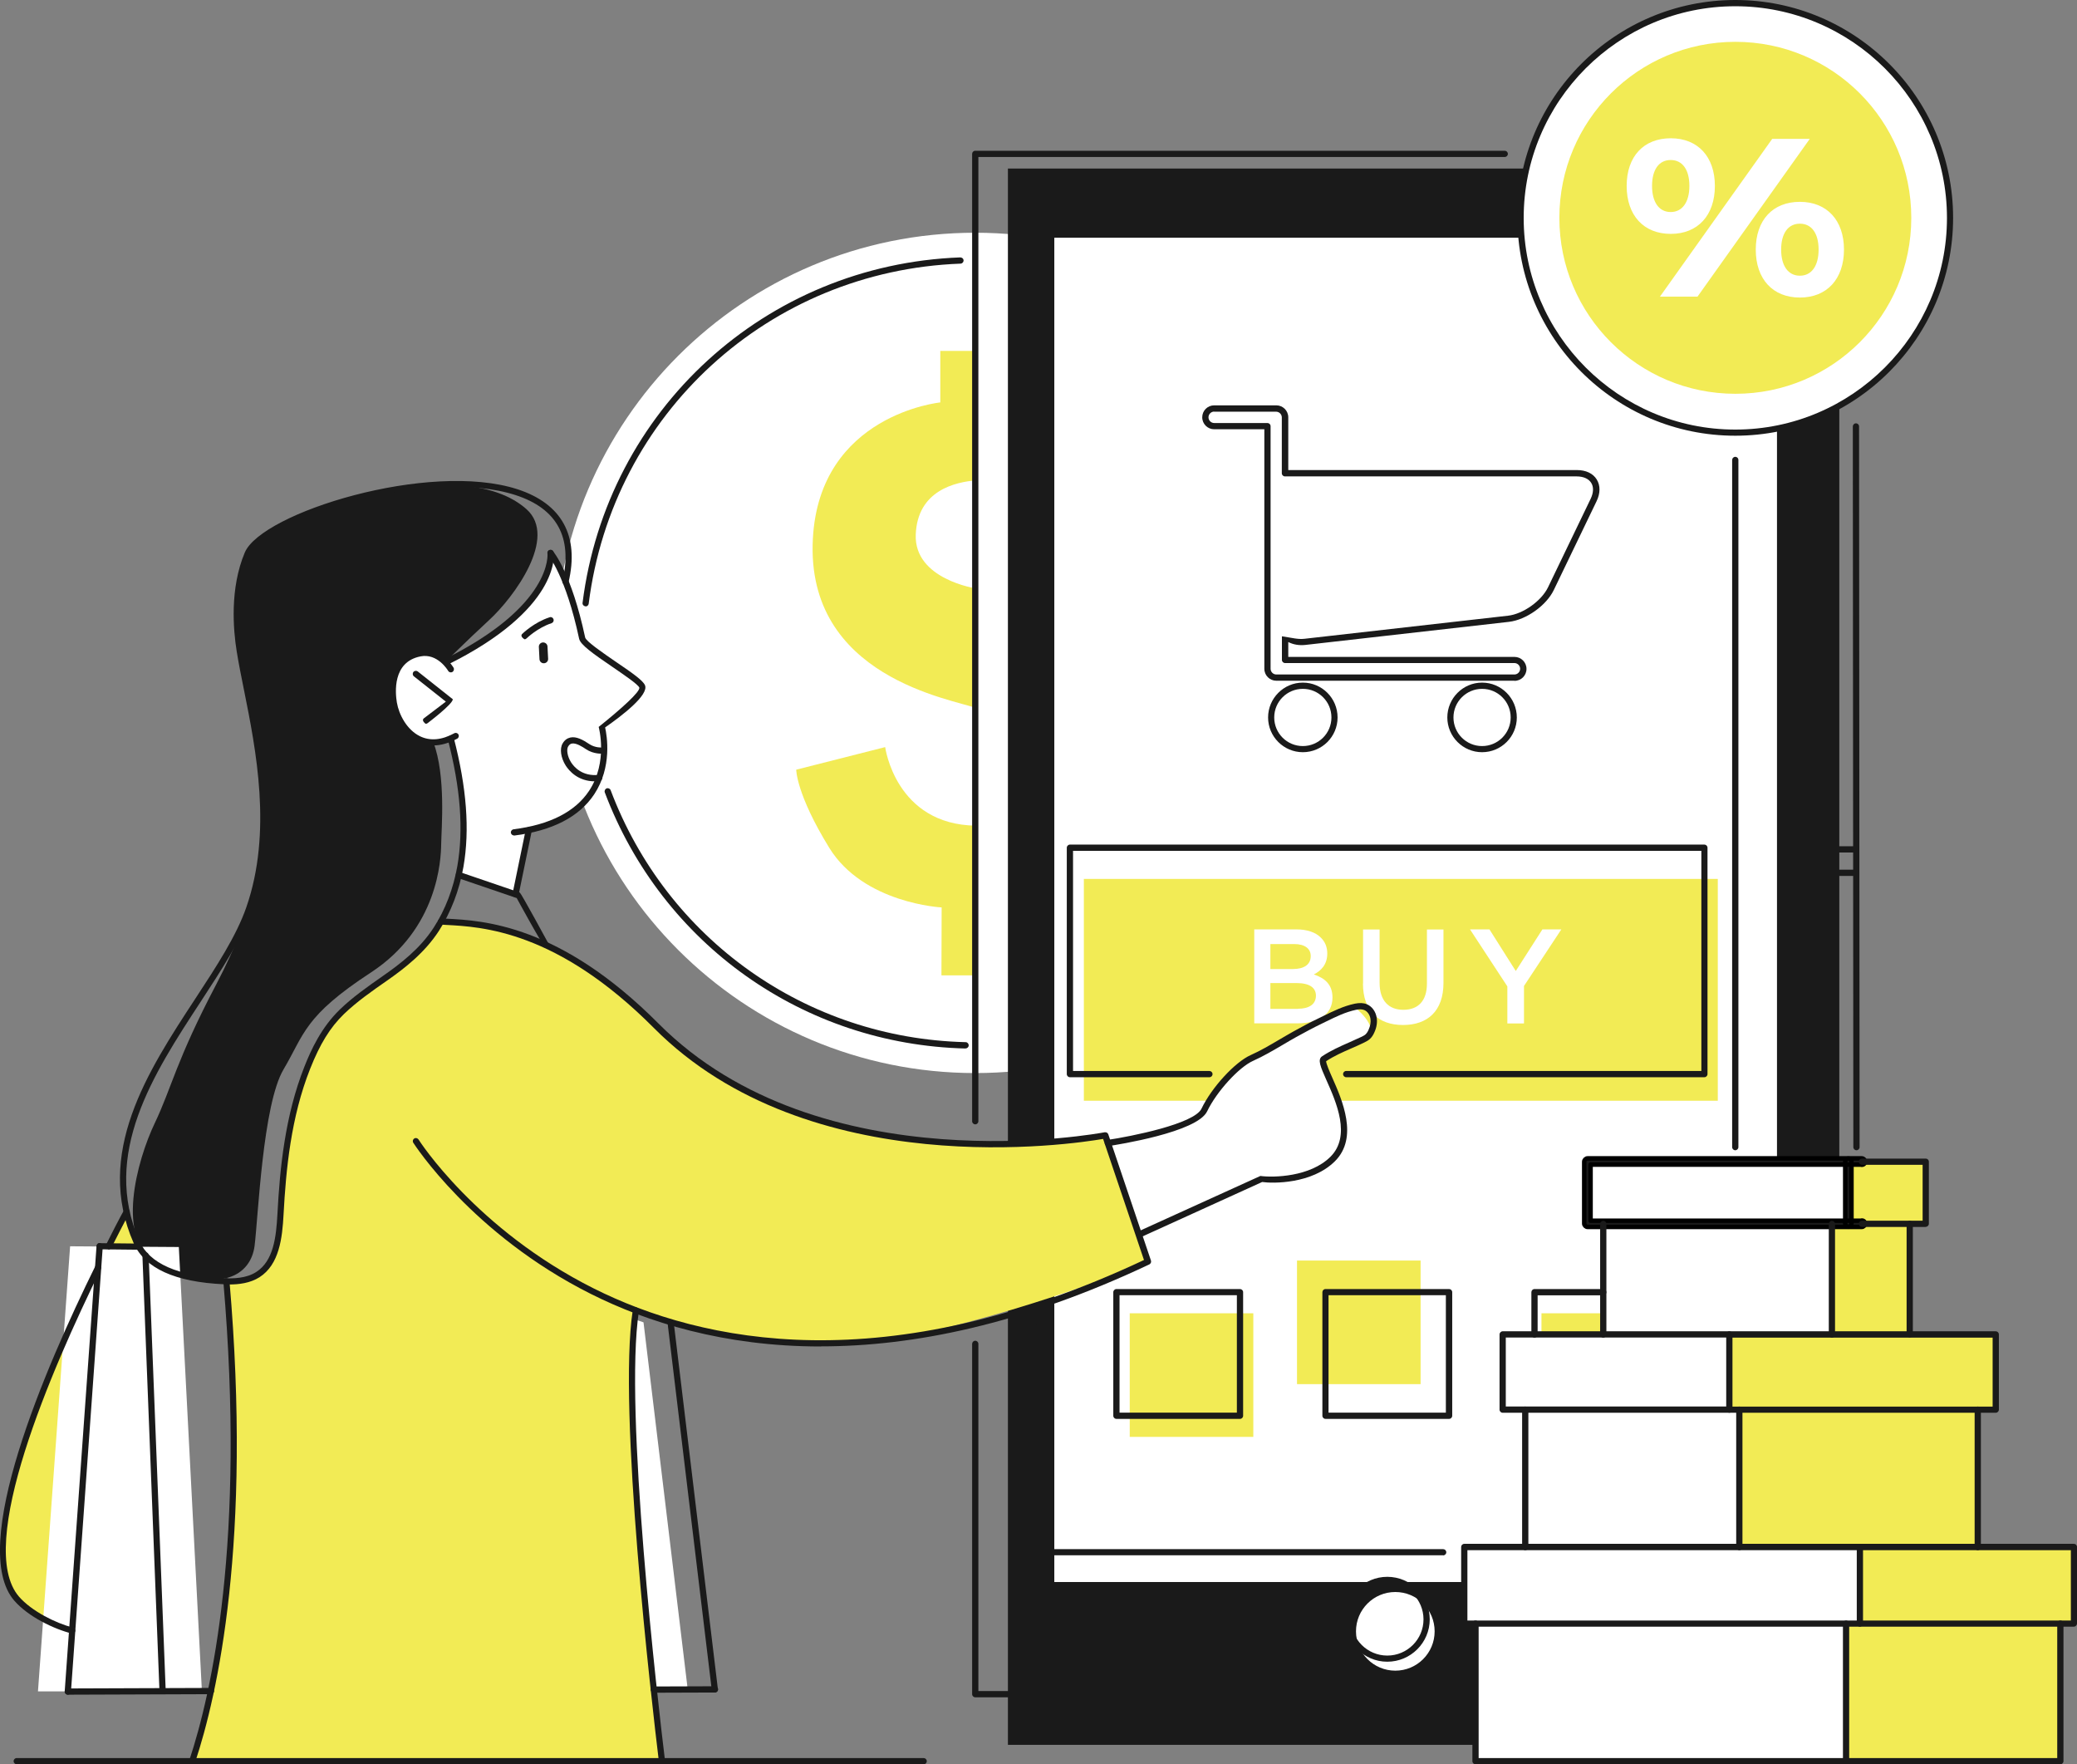 <?xml version="1.0" encoding="UTF-8"?>
<svg id="_レイヤー_2" data-name="レイヤー 2" xmlns="http://www.w3.org/2000/svg" viewBox="0 0 199.66 169.58">
  <rect x="0" y="0" width="199.66" height="169.58" fill="#808080" stroke="none"/>
  <defs>
    <style>
      .cls-1 {
        fill: #f2eb55;
      }

      .cls-2 {
        fill: none;
        stroke: #000;
        stroke-linecap: round;
        stroke-linejoin: round;
        stroke-width: .43px;
      }

      .cls-3 {
        fill: #fff;
      }

      .cls-4 {
        fill: #1a1a1a;
      }
    </style>
  </defs>
  <g id="_Layer_" data-name="&amp;lt;Layer&amp;gt;">
    <g>
      <path class="cls-3" d="M134.13,62.75c0,22.3-18.08,40.39-40.38,40.39s-40.38-18.08-40.38-40.39,18.08-40.38,40.38-40.38,40.38,18.08,40.38,40.38Z"/>
      <path class="cls-3" d="M60.23,162.38h5.88l-4.25-35.28-3.28-1.12s-.77,10.06,0,18.76c.78,8.7,1.74,18.1,1.74,18.1l-.1-.46Z"/>
      <rect class="cls-4" x="96.89" y="16.2" width="79.92" height="151.51"/>
      <rect class="cls-3" x="101.35" y="22.85" width="69.47" height="129.21"/>
      <rect class="cls-1" x="104.19" y="84.48" width="60.94" height="21.32"/>
      <path class="cls-3" d="M187.46,20.94c0,11.4-9.24,20.64-20.64,20.64s-20.64-9.24-20.64-20.64S155.41.3,166.81.3s20.64,9.24,20.64,20.64Z"/>
      <g>
        <path class="cls-3" d="M120.57,89.33h4.05c1.03,0,1.85.28,2.36.8.4.4.61.89.61,1.52,0,1.08-.62,1.67-1.29,2.01,1.06.36,1.79.97,1.79,2.22,0,1.61-1.33,2.48-3.34,2.48h-4.18v-9.04ZM124.3,93.14c1.02,0,1.7-.4,1.7-1.25,0-.71-.57-1.15-1.59-1.15h-2.29v2.4h2.17ZM124.76,96.96c1.08,0,1.74-.43,1.74-1.26,0-.76-.61-1.21-1.86-1.21h-2.52v2.48h2.64Z"/>
        <path class="cls-3" d="M131.03,94.54v-5.2h1.59v5.14c0,1.68.86,2.58,2.28,2.58s2.27-.85,2.27-2.52v-5.2h1.59v5.13c0,2.7-1.52,4.05-3.89,4.05s-3.85-1.36-3.85-3.98Z"/>
        <path class="cls-3" d="M144.9,94.81l-3.59-5.48h1.87l2.53,4,2.56-4h1.82l-3.59,5.44v3.6h-1.6v-3.56Z"/>
      </g>
      <path class="cls-3" d="M52.84,53.29s.56,5.35-9.77,10.23c-.28.14-1.22-1.08-3.19-.59-1.97.49-2.46,3.51-1.88,5.2.58,1.69,2.35,4.24,5.35,2.84,0,0,1.41,4.57,1.22,8.03-.18,3.46-.47,5.1-.47,5.1l5.3,1.81,1.58-5.91s6.18-1.66,6.78-5.76c.6-4.1.07-4.46.07-4.46,0,0,3.31-2.57,3.6-3.03.28-.46.36-.84,0-1.15-.36-.31-5.36-4.07-5.36-4.07,0,0-1.41-6.94-3.22-8.25Z"/>
      <path class="cls-3" d="M106.48,109.86s5.97-1.15,7.23-1.78c1.26-.63,1.23-.33,3.19-3.15,2.05-2.96,6.22-4.71,7.81-5.64,1.59-.92,5.51-2.49,5.51-2.49,0,0,2.34,1.84,1.28,2.84-.89.84-4.26,1.47-4.25,2.4,0,.92,2.52,5.11,1.99,6.84-.53,1.73-1.59,4.8-7.8,4.45l-11.96,5.44-3.01-8.91Z"/>
      <path class="cls-1" d="M21.82,123.11s1.18,12.34.61,20.77c-.57,8.43-1.62,19.13-3.95,25.4h45.16s-2.31-20.89-2.6-27.06c-.29-6.18-.43-12.9.15-16.23,0,0,12.13,4.41,23.02,2.93,10.89-1.48,26.13-7.53,26.13-7.53l-4.28-12.51s-10.58,3.01-25.14-.56c-14.56-3.57-18.51-11.34-21.03-12.65-2.52-1.31-6.18-6.81-17.29-7.09,0,0-3.05,4.04-8.13,7.26-5.08,3.23-6.02,10.65-6.73,13.37-.71,2.73.55,15.45-5.93,13.89Z"/>
      <path class="cls-1" d="M10.46,119.78l3,.09s-.92-1.34-1.18-3.55l-1.82,3.46Z"/>
      <path class="cls-1" d="M9.29,122.11S-.8,142.52.35,150.35c0,0-.3,4.9,6.59,6.36l2.35-34.6Z"/>
      <rect class="cls-3" x="152.6" y="111.5" width="32.52" height="6.11"/>
      <rect class="cls-1" x="148.18" y="126.23" width="11.88" height="11.88"/>
      <rect class="cls-3" x="153.93" y="116.51" width="25.76" height="11.76"/>
      <rect class="cls-3" x="144.44" y="128.24" width="47.4" height="7.26"/>
      <rect class="cls-3" x="146.62" y="134.43" width="43.5" height="14.27"/>
      <rect class="cls-3" x="140.73" y="148.7" width="58.63" height="7.36"/>
      <rect class="cls-3" x="141.84" y="154.46" width="56.22" height="14.82"/>
      <path class="cls-3" d="M137.91,156.8c0,2.09-1.69,3.78-3.78,3.78s-3.78-1.69-3.78-3.78,1.69-3.78,3.78-3.78,3.78,1.69,3.78,3.78Z"/>
      <rect class="cls-1" x="167.15" y="135.5" width="22.97" height="13.2"/>
      <rect class="cls-1" x="166.24" y="128.24" width="25.54" height="7.29"/>
      <rect class="cls-1" x="178.79" y="148.7" width="20.57" height="7.36"/>
      <rect class="cls-1" x="177.46" y="156.06" width="20.6" height="13.22"/>
      <rect class="cls-1" x="175.97" y="117.62" width="7.6" height="10.62"/>
      <rect class="cls-1" x="177.68" y="111.5" width="7.44" height="6.11"/>
      <path class="cls-4" d="M42.8,63.65s1.86-1.87,4.23-4.06c2.38-2.19,6.61-7.93,3.59-10.64-3.03-2.71-8.59-2.81-14.4-1.69-5.68,1.1-9.94,3.13-11.73,4.78-1.79,1.65-1.97,7.66-1.47,10.45.5,2.79,2.04,9.99,2.36,14.4.32,4.41-.7,10.32-4.59,17.72-3.89,7.4-4.26,9.88-5.93,13.38-1.67,3.5-3.84,11.25.26,13.38,6.12,3.18,8.99,1.15,9.35-1.6.35-2.75.78-13.6,2.79-16.99s1.94-5.09,8.4-9.31c6.46-4.22,6.73-10.86,6.75-12.34.02-1.48.47-6.56-.75-9.78,0,0-3.12.19-3.89-4.63,0,0-.23-3.06,2.49-3.87,1.85-.55,2.54.8,2.54.8Z"/>
      <path class="cls-1" d="M183.73,20.94c0,9.34-7.57,16.91-16.91,16.91s-16.92-7.57-16.92-16.91,7.57-16.92,16.92-16.92,16.91,7.57,16.91,16.92Z"/>
      <rect class="cls-1" x="108.6" y="126.23" width="11.88" height="11.88"/>
      <rect class="cls-1" x="124.68" y="121.16" width="11.88" height="11.88"/>
      <polygon class="cls-3" points="17.19 119.86 6.74 119.79 3.65 162.57 19.41 162.57 17.19 119.86"/>
      <path class="cls-1" d="M93.75,33.73h-3.36v4.95s-11.61,1.15-12.25,13.1c-.72,13.35,13.46,15.42,15.69,16.28v-11.5s-5.96-.87-5.8-5.17c.16-4.29,3.86-5.06,5.8-5.22l-.08-12.44Z"/>
      <path class="cls-1" d="M93.87,93.75h-3.37l.02-6.53s-7.51-.37-10.81-5.74c-3.18-5.17-3.17-7.5-3.17-7.5l8.55-2.17s.99,7.46,8.73,7.55l.05,14.38Z"/>
      <g>
        <path class="cls-4" d="M41.66,71.65c-.54,0-1.05-.12-1.53-.35-1.55-.75-2.34-2.45-2.55-3.68-.37-2.15.16-4.62,2.75-5.12,2.04-.39,3.22,1.6,3.27,1.68.08.14.03.32-.11.41-.14.08-.32.04-.41-.11-.04-.07-1.03-1.71-2.65-1.39-2.73.53-2.43,3.52-2.28,4.43.2,1.18.97,2.64,2.23,3.25.97.47,2.08.37,3.29-.29.14-.08.32-.03.4.12.08.14.02.33-.12.4-.79.43-1.57.65-2.3.65Z"/>
        <path class="cls-4" d="M40.93,69.58c-.34-.25-.31-.44-.18-.54l2.11-1.6-3.07-2.43c-.13-.1-.15-.29-.05-.42.1-.13.29-.15.42-.05l3.37,2.67c0,.47-2.43,2.3-2.43,2.3-.05.04-.12.06-.18.06Z"/>
      </g>
      <path class="cls-4" d="M52.3,63.75c.23-.01.41-.21.39-.44l-.06-1.17c-.01-.23-.21-.4-.44-.39-.23.01-.41.21-.39.44l.06,1.17c.01.23.21.41.44.39Z"/>
      <path class="cls-4" d="M49.56,86.26c-.22-.04-.33-.2-.29-.36l1.27-6.16c.03-.16.19-.27.35-.23.16.03.27.19.23.35l-1.27,6.16c-.03.14-.15.24-.29.24Z"/>
      <path class="cls-4" d="M49.41,80.3c-.15,0-.28-.11-.3-.26-.02-.16.1-.31.26-.33,3.48-.44,5.92-1.68,7.26-3.7,1.84-2.78.93-6.11.92-6.14,2.21-1.77,3.99-3.38,3.91-3.78-.14-.32-1.48-1.23-2.56-1.97-1.92-1.31-3.1-2.14-3.23-2.73-1.28-6.01-2.96-8.03-2.98-8.05-.11-.12-.09-.31.03-.42.13-.11.31-.09.42.03.07.08,1.79,2.13,3.11,8.32.08.38,1.83,1.57,2.98,2.36,1.59,1.08,2.57,1.77,2.77,2.23.4.92-2.15,2.89-3.83,4.06.18.81.69,3.8-1.05,6.43-1.44,2.17-4.02,3.5-7.68,3.96-.01,0-.02,0-.04,0Z"/>
      <path class="cls-4" d="M52.45,91.11c-.26-.16-2.78-4.79-2.78-4.79l-5.66-1.93c-.16-.05-.24-.22-.19-.38.05-.15.22-.24.38-.19l5.77,1.97c.17.14,2.74,4.88,2.74,4.88.08.14.02.33-.12.4-.05.02-.09.04-.14.04Z"/>
      <path class="cls-4" d="M63.64,169.58c-.15,0-.28-.11-.3-.26-.68-5.58-3.98-33.91-2.51-43.4.02-.16.17-.28.34-.25.16.02.27.18.25.34-1.46,9.42,1.83,37.67,2.51,43.24.02.16-.1.31-.26.33-.01,0-.02,0-.04,0Z"/>
      <path class="cls-4" d="M18.48,169.58c-.25-.07-.33-.24-.28-.39,2.15-6.47,5.42-21.04,3.27-46.01-.01-.16.11-.31.27-.32.18-.02.31.11.32.27,2.16,25.08-1.14,39.74-3.3,46.25-.04.13-.16.2-.28.2Z"/>
      <path class="cls-4" d="M78.89,129.42c-9.3,0-16.66-2.33-22.09-5.05-11.45-5.74-17.01-14.44-17.07-14.53-.09-.14-.05-.32.09-.41.14-.09.32-.04.41.09.05.09,5.54,8.66,16.86,14.33,10.41,5.21,28.02,8.95,52.88-2.74l-3.93-11.64c-2.84.49-28.23,4.37-43.18-10.66-9.31-9.36-16.53-9.73-20-9.91l-.48-.03c-.16,0-.29-.15-.28-.32.01-.16.16-.28.32-.28l.48.03c3.55.18,10.92.56,20.4,10.08,15.55,15.63,42.63,10.5,42.9,10.45.15-.02.29.06.34.2l4.1,12.13c.05.14-.02.3-.15.37-12.26,5.8-22.78,7.88-31.58,7.88Z"/>
      <path class="cls-4" d="M50.41,61.44c-.33-.21-.33-.4-.21-.51.05-.05,1.15-1.12,2.64-1.6.16-.06.32.04.37.19.05.16-.03.32-.19.38-1.35.44-2.39,1.45-2.4,1.46-.06.06-.13.09-.21.09Z"/>
      <path class="cls-4" d="M109.46,118.97c-.34-.32-.27-.5-.12-.57l11.82-5.37c1.24.17,4.78.1,6.73-1.84,2.01-1.99.57-5.24-.39-7.39-.56-1.27-.87-1.96-.41-2.27.83-.55,1.72-.95,2.59-1.33.39-.17.78-.35,1.17-.53.16-.08.31-.15.42-.25.1-.1.2-.23.29-.44.17-.37.23-.74.18-1.06-.06-.39-.3-.72-.6-.84-.21-.08-.46-.09-.79-.02-1.02.22-1.92.66-2.88,1.13l-.41.2c-.85.41-1.68.86-2.46,1.29-.45.25-.89.51-1.33.77-.9.53-1.84,1.08-2.8,1.51-1.38.61-3.53,2.98-4.43,4.86-.96,2.01-8.63,3.21-9.5,3.34-.17.02-.32-.09-.34-.25-.02-.16.09-.31.25-.34,2.28-.34,8.35-1.54,9.05-3.01.97-2.03,3.22-4.48,4.73-5.15.94-.42,1.86-.96,2.74-1.48.45-.26.9-.53,1.35-.78.78-.43,1.62-.89,2.49-1.3l.41-.2c.95-.47,1.93-.95,3.02-1.18.45-.09.82-.08,1.14.05.5.2.87.7.96,1.3.07.44,0,.92-.22,1.4-.12.28-.26.48-.43.64-.16.15-.36.25-.56.35-.39.19-.79.37-1.19.54-.87.38-1.69.74-2.46,1.25,0,.23.32.97.58,1.56.96,2.16,2.56,5.78.26,8.06-2.21,2.19-5.97,2.14-6.99,1.99l-11.74,5.34s-.08.03-.12.03Z"/>
      <path class="cls-4" d="M22.06,123.45c-.19,0-.37,0-.54-.01-4.69-.21-7.6-1.54-8.66-3.93-3.82-8.66,1.35-16.55,5.91-23.51,2.04-3.11,3.96-6.05,4.91-8.8,2.51-7.22.93-15.13-.23-20.9-.27-1.33-.52-2.59-.7-3.72-.33-2.06-.67-6.03.78-9.47,1.61-3.83,17.72-8.85,26.23-6.08,4.25,1.39,5.95,4.48,4.89,8.95-.04.16-.2.26-.36.22-.16-.04-.26-.2-.22-.36.99-4.18-.53-6.96-4.5-8.25-8.29-2.7-23.95,2.06-25.5,5.74-1.39,3.3-1.06,7.15-.74,9.15.18,1.12.43,2.37.7,3.7,1.17,5.84,2.77,13.84.21,21.22-.98,2.81-2.92,5.78-4.98,8.93-4.47,6.83-9.55,14.58-5.86,22.95.96,2.17,3.7,3.38,8.14,3.58.87.04,2.13.02,3.09-.6,1.66-1.06,1.92-3.34,2.04-5.58.23-4.35.72-9.43,2.59-14.15.65-1.65,1.63-3.77,3.4-5.49,1.25-1.21,2.7-2.22,4.1-3.2,1.77-1.23,3.63-2.67,4.93-4.68,1.12-1.72,1.9-3.78,2.28-5.95.6-3.47.3-7.45-.92-12.14-.04-.16.05-.32.21-.36.16-.04.32.05.36.21,1.24,4.78,1.55,8.84.93,12.4-.39,2.25-1.21,4.38-2.37,6.17-1.36,2.09-3.28,3.58-4.97,4.76-1.5,1.04-2.92,2.04-4.14,3.21-1.34,1.3-2.31,2.88-3.26,5.28-1.84,4.64-2.32,9.67-2.55,13.97-.12,2.29-.41,4.83-2.31,6.05-.91.58-2.01.7-2.9.7Z"/>
      <path class="cls-4" d="M42.8,63.95c-.34-.31-.28-.49-.13-.56,10.5-5.18,9.96-10.15,9.96-10.2-.02-.16.09-.31.26-.34.18-.02.31.09.34.26.03.22.6,5.45-10.28,10.82-.04.02-.09.03-.13.03Z"/>
      <path class="cls-4" d="M93.75,108.07c-.16,0-.3-.13-.3-.3V14.79c0-.16.13-.3.3-.3h50.9c.16,0,.3.13.3.3s-.14.3-.3.3h-50.6v92.68c0,.16-.13.3-.3.3Z"/>
      <path class="cls-4" d="M138.73,163.14h-44.98c-.16,0-.3-.13-.3-.3v-33.67c0-.16.13-.3.3-.3s.3.13.3.3v33.37h44.68c.16,0,.3.13.3.3s-.14.3-.3.3Z"/>
      <path class="cls-4" d="M172.96,110.56c-.16,0-.3-.13-.3-.3V42.74c0-.16.13-.3.3-.3s.3.13.3.3v67.52c0,.16-.14.3-.3.3Z"/>
      <path class="cls-4" d="M99.9,108.07c-.16,0-.3-.13-.3-.3V20.94c0-.16.13-.3.3-.3h44.75c.16,0,.3.13.3.3s-.14.3-.3.3h-44.46v86.53c0,.16-.13.3-.3.3Z"/>
      <path class="cls-4" d="M138.73,149.49h-38.83c-.16,0-.3-.13-.3-.3v-21.79c0-.16.13-.3.3-.3s.3.13.3.3v21.5h38.53c.16,0,.3.13.3.3s-.14.3-.3.3Z"/>
      <path class="cls-4" d="M166.81,110.56c-.16,0-.3-.13-.3-.3V44.21c0-.16.13-.3.3-.3s.3.13.3.3v66.05c0,.16-.14.3-.3.3Z"/>
      <path class="cls-4" d="M163.85,103.54h-34.44c-.16,0-.3-.13-.3-.3s.13-.3.3-.3h34.14v-21.16h-60.4v21.16h13.11c.16,0,.3.13.3.3s-.13.3-.3.3h-13.41c-.16,0-.3-.13-.3-.3v-21.76c0-.16.14-.3.3-.3h60.99c.16,0,.3.13.3.3v21.76c0,.16-.13.3-.3.3Z"/>
      <path class="cls-4" d="M144.65,19.26h-22.46c-.16,0-.3-.13-.3-.3v-1.8c0-.16.13-.3.3-.3h22.46c.16,0,.3.13.3.3s-.14.3-.3.3h-22.17v1.2h22.17c.16,0,.3.13.3.3s-.14.3-.3.3Z"/>
      <path class="cls-4" d="M133.36,159.72c-2.25,0-4.08-1.83-4.08-4.08s1.83-4.08,4.08-4.08,4.08,1.83,4.08,4.08-1.83,4.08-4.08,4.08ZM133.36,152.17c-1.92,0-3.48,1.56-3.48,3.48s1.56,3.48,3.48,3.48,3.48-1.56,3.48-3.48-1.56-3.48-3.48-3.48Z"/>
      <path class="cls-4" d="M178.41,81.94h-5.45c-.16,0-.3-.13-.3-.3s.13-.3.3-.3h5.45c.16,0,.3.13.3.3s-.13.3-.3.3Z"/>
      <path class="cls-4" d="M178.41,84.19h-5.45c-.16,0-.3-.13-.3-.3s.13-.3.3-.3h5.45c.16,0,.3.13.3.3s-.13.3-.3.3Z"/>
      <path class="cls-4" d="M166.81,41.88c-11.55,0-20.94-9.39-20.94-20.94S155.26,0,166.81,0s20.94,9.39,20.94,20.94-9.4,20.94-20.94,20.94ZM166.81.6c-11.22,0-20.34,9.13-20.34,20.35s9.13,20.34,20.34,20.34,20.35-9.13,20.35-20.34S178.03.6,166.81.6Z"/>
      <path class="cls-4" d="M139.3,136.38h-11.88c-.16,0-.3-.13-.3-.3v-11.88c0-.16.13-.3.3-.3h11.88c.16,0,.3.13.3.3v11.88c0,.16-.13.3-.3.3ZM127.71,135.78h11.28v-11.29h-11.28v11.29Z"/>
      <path class="cls-4" d="M119.2,136.38h-11.88c-.16,0-.3-.13-.3-.3v-11.88c0-.16.14-.3.3-.3h11.88c.16,0,.3.13.3.3v11.88c0,.16-.13.3-.3.3ZM107.62,135.78h11.28v-11.29h-11.28v11.29Z"/>
      <path class="cls-4" d="M147.51,128.57c-.16,0-.3-.13-.3-.3v-4.07c0-.16.13-.3.3-.3h6.61c.16,0,.3.13.3.3s-.13.3-.3.3h-6.31v3.77c0,.16-.13.3-.3.3Z"/>
      <g>
        <path class="cls-4" d="M125.24,72.3c-1.84,0-3.34-1.5-3.34-3.34s1.5-3.35,3.34-3.35,3.34,1.5,3.34,3.35-1.5,3.34-3.34,3.34ZM125.24,66.21c-1.52,0-2.75,1.23-2.75,2.75s1.23,2.75,2.75,2.75,2.75-1.23,2.75-2.75-1.23-2.75-2.75-2.75Z"/>
        <path class="cls-4" d="M142.47,72.3c-1.84,0-3.34-1.5-3.34-3.34s1.5-3.35,3.34-3.35,3.34,1.5,3.34,3.35-1.5,3.34-3.34,3.34ZM142.47,66.21c-1.51,0-2.75,1.23-2.75,2.75s1.23,2.75,2.75,2.75,2.75-1.23,2.75-2.75-1.23-2.75-2.75-2.75Z"/>
        <path class="cls-4" d="M145.58,65.43h-22.89c-.63,0-1.15-.51-1.15-1.15v-23.02h-4.82c-.63,0-1.15-.51-1.15-1.15s.51-1.15,1.15-1.15h5.97c.63,0,1.15.51,1.15,1.15v5.07h27.74c.87,0,1.55.32,1.91.9.36.58.36,1.33-.02,2.11l-4.1,8.51c-.72,1.5-2.66,2.88-4.32,3.07l-19.58,2.22c-.59.06-1.14-.03-1.63-.28v1.43h21.75c.63,0,1.15.51,1.15,1.15s-.51,1.15-1.15,1.15ZM116.72,39.56c-.3,0-.55.25-.55.55s.25.55.55.55h5.12c.16,0,.3.13.3.3v23.32c0,.3.25.55.55.55h22.89c.3,0,.55-.25.55-.55s-.25-.55-.55-.55h-22.05c-.16,0-.3-.13-.3-.3v-2.27c.95.14,1.54.31,2.15.24l19.58-2.22c1.45-.16,3.22-1.42,3.85-2.73l4.1-8.51c.28-.59.3-1.14.05-1.53-.25-.4-.75-.62-1.4-.62h-28.04c-.16,0-.3-.13-.3-.3v-5.37c0-.3-.25-.55-.55-.55h-5.97Z"/>
      </g>
      <path class="cls-4" d="M178.46,110.56c-.16,0-.3-.13-.3-.3l-.05-69.27c0-.16.13-.3.3-.3s.3.13.3.3l.05,69.27c0,.16-.13.3-.3.3h0Z"/>
      <path class="cls-4" d="M88.79,169.58H1.61c-.16,0-.3-.13-.3-.3s.13-.3.3-.3h87.18c.16,0,.3.13.3.3s-.13.3-.3.3Z"/>
      <path class="cls-4" d="M6.94,157.02c-1.77-.44-4.21-1.62-5.56-3.16-4.48-5.14,2.95-22.36,7.78-32.16.07-.15.25-.21.4-.14.15.07.21.25.14.4-4.76,9.67-12.12,26.63-7.87,31.51,1.21,1.39,3.52,2.54,5.18,2.97.16.04.26.2.22.36-.04.13-.16.22-.29.22Z"/>
      <path class="cls-4" d="M10.45,120.1c-.28-.11-.34-.28-.27-.43,1.46-2.91,1.74-3.34,1.75-3.36.09-.14.28-.17.41-.08.14.09.17.27.08.41-.01.02-.3.48-1.72,3.3-.05.1-.16.16-.27.16Z"/>
      <g>
        <g>
          <g>
            <path class="cls-4" d="M167.2,149c-.16,0-.3-.13-.3-.3v-13.2c0-.16.13-.3.3-.3s.3.13.3.3v13.2c0,.16-.13.3-.3.3Z"/>
            <path class="cls-4" d="M190.12,149c-.16,0-.3-.13-.3-.3v-13.2c0-.16.13-.3.3-.3s.3.13.3.3v13.2c0,.16-.13.3-.3.3Z"/>
            <path class="cls-4" d="M191.85,135.79h-25.61c-.16,0-.3-.13-.3-.3v-7.23c0-.16.13-.3.3-.3h25.61c.16,0,.3.13.3.3v7.23c0,.16-.13.3-.3.3ZM166.54,135.2h25.01v-6.63h-25.01v6.63Z"/>
          </g>
          <path class="cls-4" d="M177.46,169.58h-35.62c-.16,0-.3-.13-.3-.3v-13.22c0-.17.13-.3.3-.3s.3.13.3.3v12.92h35.02v-12.92c0-.17.14-.3.3-.3s.3.13.3.3v13.22c0,.16-.13.3-.3.3Z"/>
          <path class="cls-4" d="M199.36,156.35h-58.6c-.16,0-.3-.13-.3-.3v-7.36c0-.16.13-.3.3-.3h58.6c.16,0,.3.13.3.3v7.36c0,.16-.14.3-.3.3ZM141.06,155.76h58.01v-6.76h-58.01v6.76Z"/>
          <g>
            <g>
              <path class="cls-4" d="M177.68,117.91c-.16,0-.3-.13-.3-.3v-5.95c0-.16.13-.3.3-.3s.3.13.3.3v5.95c0,.16-.13.3-.3.3Z"/>
              <path class="cls-4" d="M178.97,117.93h-26.36c-.16,0-.32-.15-.32-.32v-5.95c0-.16.15-.32.32-.32h26.36c.16,0,.32.15.32.32,0,.2-.23.35-.4.28h-25.99v5.39h25.99c.18-.07.4.08.4.28,0,.16-.15.32-.32.32Z"/>
            </g>
            <g>
              <path class="cls-2" d="M177.68,117.91c-.16,0-.3-.13-.3-.3v-5.95c0-.16.13-.3.3-.3s.3.13.3.3v5.95c0,.16-.13.3-.3.3Z"/>
              <path class="cls-2" d="M178.97,117.93h-26.36c-.16,0-.32-.15-.32-.32v-5.95c0-.16.15-.32.32-.32h26.36c.16,0,.32.15.32.32,0,.2-.23.35-.4.28h-25.99v5.39h25.99c.18-.07.4.08.4.28,0,.16-.15.32-.32.32Z"/>
            </g>
          </g>
          <path class="cls-4" d="M185.12,117.93h-6.13c-.16,0-.3-.13-.3-.3s.13-.3.3-.3h5.83v-5.37h-5.83c-.16,0-.3-.13-.3-.3s.13-.3.3-.3h6.13c.16,0,.3.13.3.3v5.96c0,.16-.13.3-.3.3Z"/>
          <path class="cls-4" d="M183.58,128.54c-.16,0-.3-.13-.3-.3v-10.6c0-.16.13-.3.3-.3s.3.13.3.3v10.6c0,.16-.13.3-.3.3Z"/>
          <path class="cls-4" d="M166.24,135.79h-21.79c-.16,0-.3-.13-.3-.3v-7.23c0-.16.14-.3.3-.3h21.79c.16,0,.3.13.3.3s-.14.3-.3.3h-21.49v6.63h21.49c.16,0,.3.13.3.3s-.14.3-.3.3Z"/>
          <path class="cls-4" d="M178.79,156.35c-.16,0-.3-.13-.3-.3v-7.36c0-.16.13-.3.3-.3s.3.13.3.3v7.36c0,.16-.13.3-.3.3Z"/>
          <path class="cls-4" d="M198.06,169.58h-20.6c-.16,0-.3-.13-.3-.3s.14-.3.3-.3h20.3v-12.92c0-.17.13-.3.3-.3s.3.13.3.3v13.22c0,.16-.14.3-.3.3Z"/>
        </g>
        <path class="cls-4" d="M154.12,128.57c-.16,0-.3-.13-.3-.3v-10.63c0-.16.13-.3.3-.3s.3.13.3.3v10.63c0,.16-.13.3-.3.3Z"/>
        <path class="cls-4" d="M146.62,149c-.16,0-.3-.13-.3-.3v-13.2c0-.16.14-.3.3-.3s.3.13.3.3v13.2c0,.16-.13.3-.3.3Z"/>
      </g>
      <g>
        <path class="cls-4" d="M68.72,162.68c-.15,0-.28-.11-.3-.26l-4.25-35.28c-.02-.16.1-.31.26-.33.17-.01.31.1.33.26l4.25,35.28c.02.16-.1.31-.26.33-.01,0-.02,0-.04,0Z"/>
        <path class="cls-4" d="M62.85,162.7c-.16,0-.3-.13-.3-.3,0-.16.13-.3.3-.3l5.88-.02c.16,0,.3.13.3.3,0,.16-.13.3-.3.3l-5.88.02h0Z"/>
        <path class="cls-4" d="M6.52,162.89c-.16,0-.3-.13-.3-.3,0-.16.13-.3.3-.3l13.76-.05c.16,0,.3.13.3.3,0,.16-.13.3-.3.3l-13.76.05h0Z"/>
        <path class="cls-4" d="M6.52,162.89c-.18-.01-.31-.16-.3-.32l3.06-42.81c.01-.16.13-.3.32-.28.16.01.29.15.28.32l-3.06,42.81c-.01.16-.14.28-.3.28Z"/>
        <path class="cls-4" d="M15.63,162.84c-.16,0-.29-.13-.3-.29l-1.64-41.88c0-.16.12-.3.29-.31.19,0,.3.12.31.29l1.64,41.88c0,.16-.12.3-.29.31h-.01Z"/>
        <path class="cls-4" d="M13.37,120.12s-3.79-.04-3.79-.04c-.16,0-.3-.14-.29-.3,0-.16.13-.29.3-.29,0,0,3.79.04,3.79.04.16,0,.3.14.29.3,0,.16-.13.29-.3.29Z"/>
      </g>
      <path class="cls-4" d="M57.19,75.1c-1.65,0-2.49-1.03-2.8-1.5-.48-.75-.61-1.64-.3-2.15.18-.31.43-.49.73-.56.58-.13,1.22.22,1.83.63.57.38,1.24.33,1.25.33.18,0,.31.11.32.27.01.16-.11.31-.27.32-.03,0-.88.07-1.62-.43-.31-.21-.95-.63-1.37-.54-.14.03-.25.12-.35.29-.16.27-.09.92.29,1.52.27.42,1.06,1.37,2.66,1.2.16-.02.31.1.33.27.02.16-.1.31-.27.33-.15.02-.29.02-.43.02Z"/>
      <path class="cls-4" d="M176.1,128.57c-.16,0-.3-.13-.3-.3v-10.63c0-.16.14-.3.3-.3s.3.13.3.3v10.63c0,.16-.13.3-.3.3Z"/>
      <path class="cls-4" d="M92.82,100.78c-15.57-.38-29.18-10.03-34.68-24.61-.06-.15.02-.33.17-.39.16-.06.33.02.39.17,5.41,14.34,18.81,23.85,34.13,24.22.16,0,.29.14.29.31,0,.16-.14.29-.3.29Z"/>
      <path class="cls-4" d="M56.3,58.28c-.2-.02-.32-.17-.3-.33,2.34-18.56,17.62-32.52,36.32-33.21.18.02.3.12.31.29,0,.16-.12.3-.29.31-18.41.68-33.45,14.42-35.75,32.69-.02.15-.15.26-.3.26Z"/>
      <path class="cls-3" d="M164.85,17.87c0,2.83-1.64,4.61-4.24,4.61s-4.24-1.77-4.24-4.61,1.64-4.58,4.24-4.58,4.24,1.77,4.24,4.58ZM158.81,17.87c0,1.56.67,2.51,1.79,2.51s1.8-.95,1.8-2.51-.67-2.49-1.8-2.49-1.79.93-1.79,2.49ZM173.97,13.35l-10.79,15.16h-3.61l10.79-15.16h3.61ZM177.26,23.99c0,2.83-1.64,4.61-4.24,4.61s-4.24-1.77-4.24-4.61,1.64-4.59,4.24-4.59,4.24,1.77,4.24,4.59ZM171.22,23.99c0,1.56.67,2.51,1.8,2.51s1.8-.95,1.8-2.51-.67-2.49-1.8-2.49-1.8.93-1.8,2.49Z"/>
    </g>
  </g>
</svg>